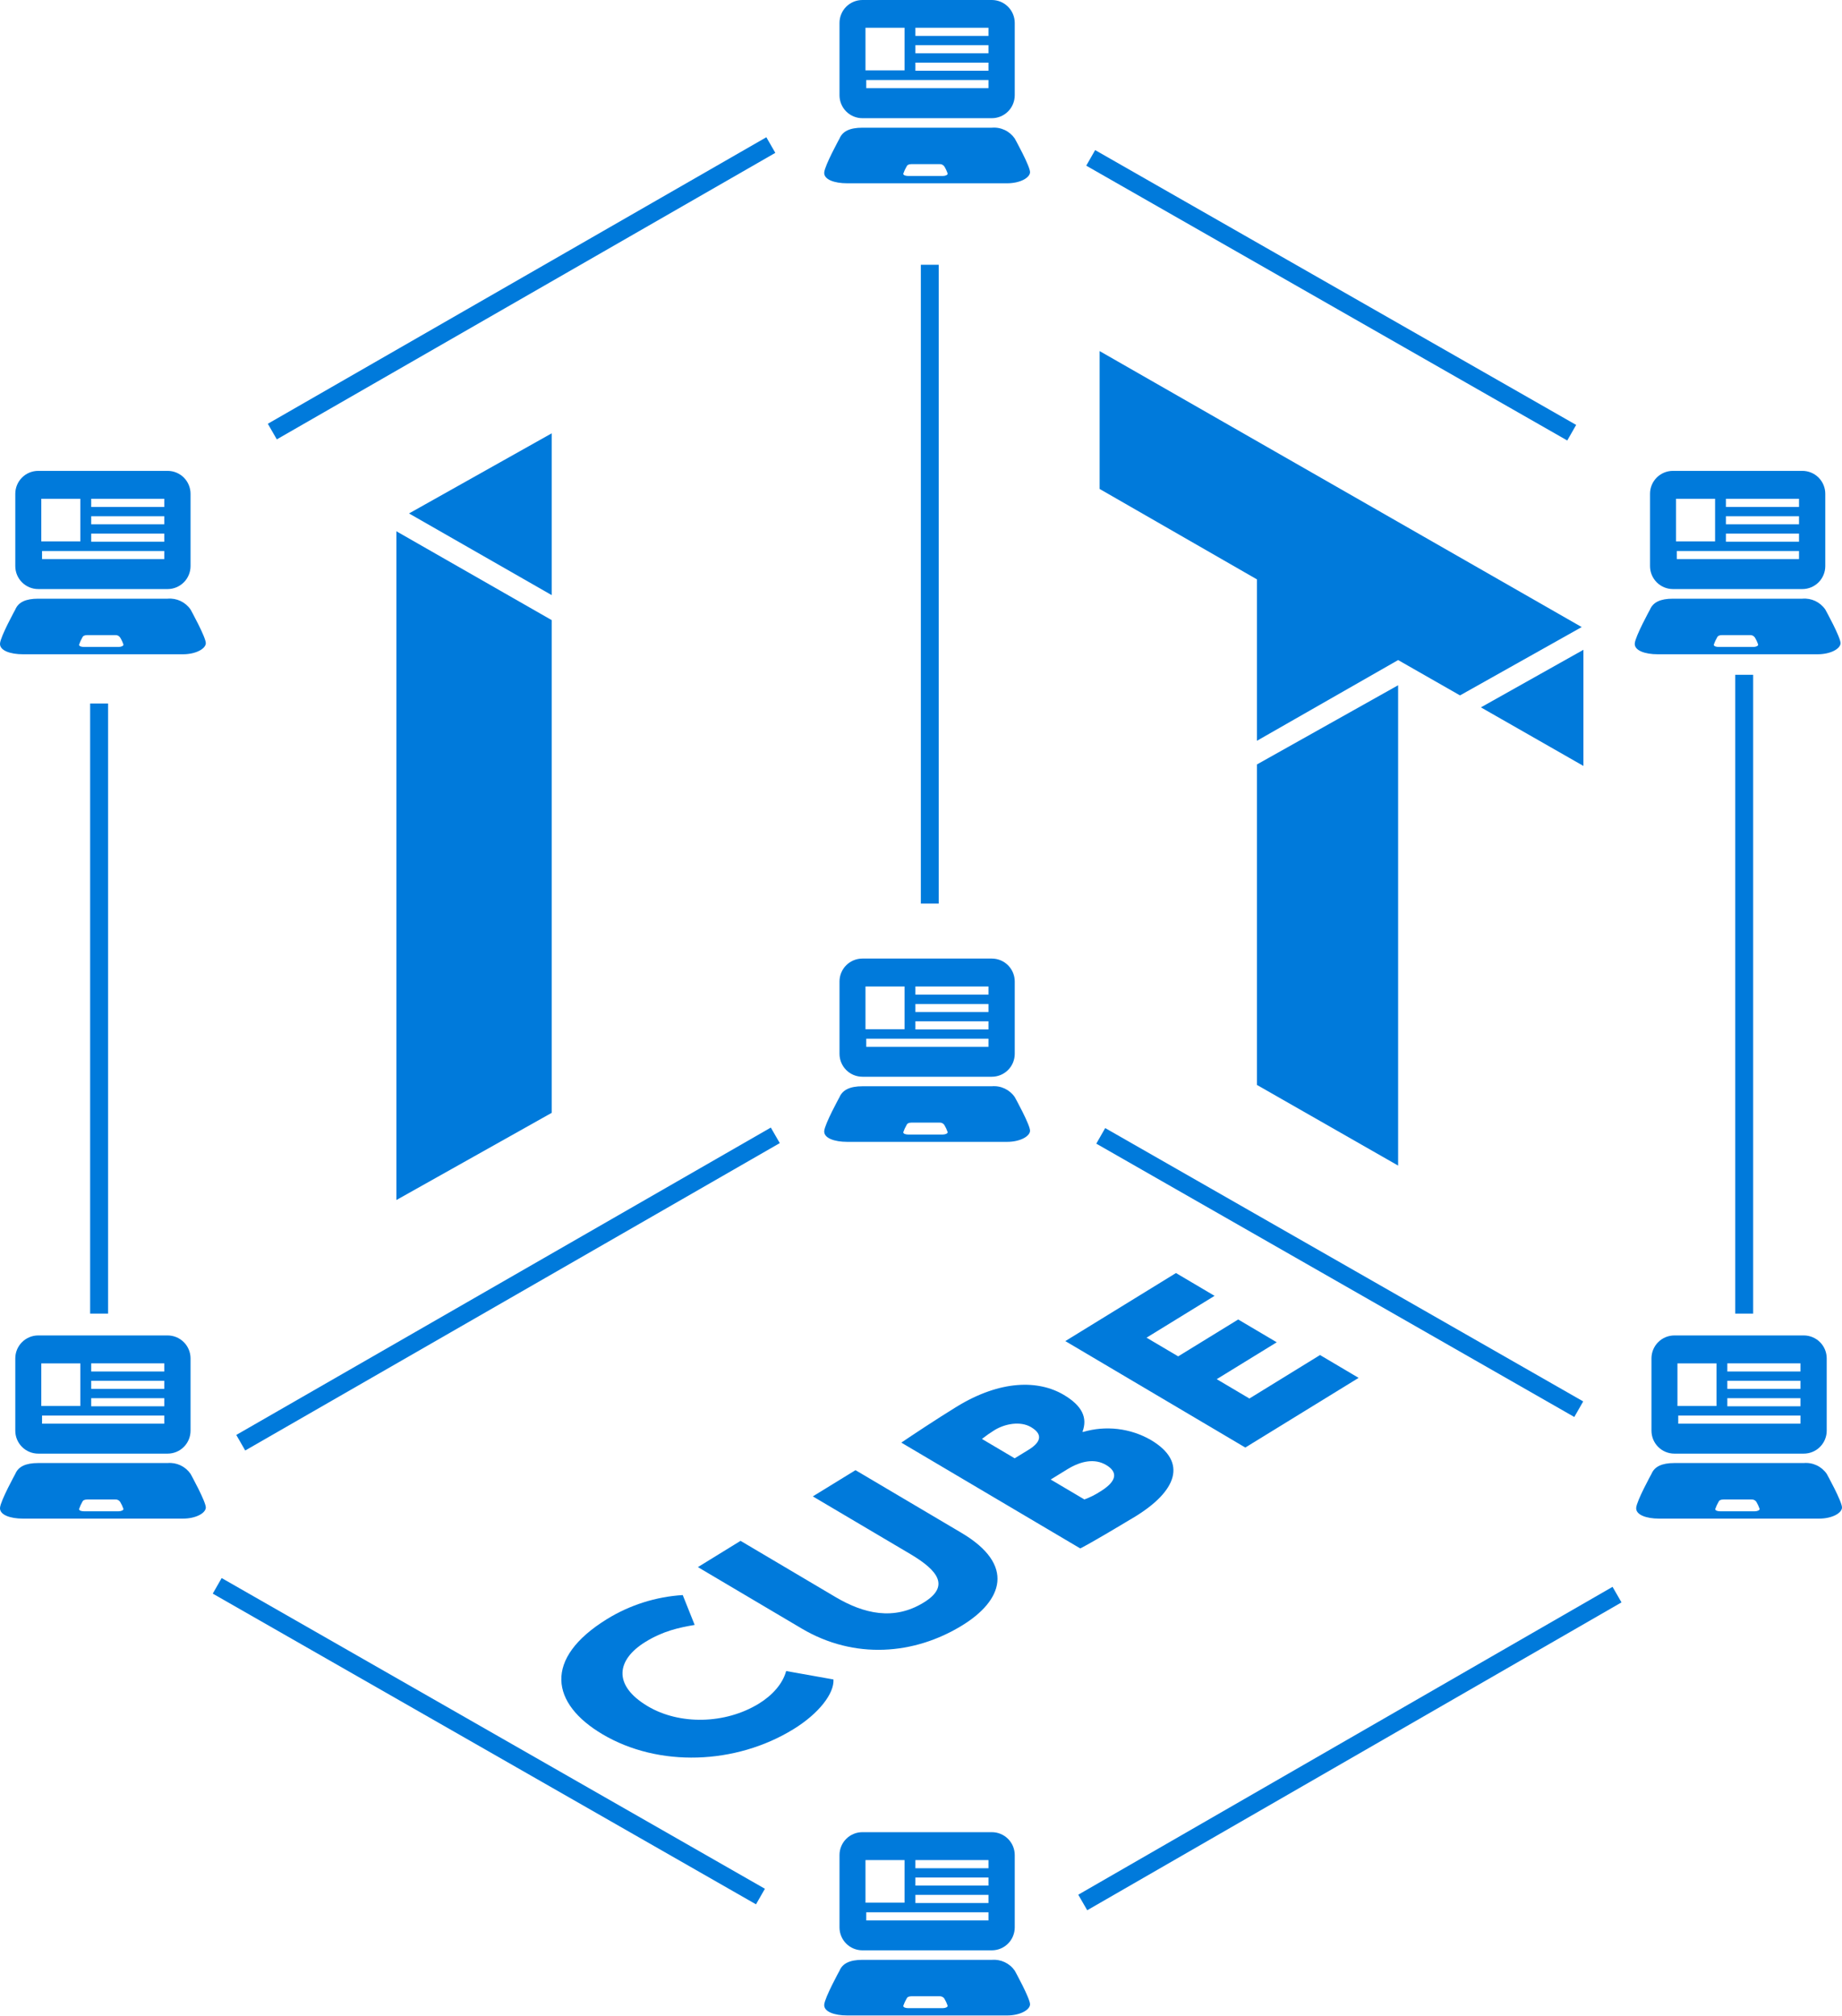 <svg xmlns="http://www.w3.org/2000/svg" width="265" height="290" viewBox="0 0 265 290" fill="none"><path fill-rule="evenodd" clip-rule="evenodd" d="M145.987 19.926C145.623 19.398 145.126 18.976 144.546 18.703C143.966 18.43 143.325 18.316 142.686 18.371H124.077C122.252 18.371 121.216 18.889 120.781 19.926C120.781 19.926 118.651 23.792 118.578 24.813C118.506 25.834 120.05 26.367 121.874 26.367H144.889C146.708 26.367 148.112 25.616 148.185 24.813C148.257 24.009 145.987 19.926 145.987 19.926ZM135.623 25.315H130.668C130.269 25.315 129.938 25.201 129.953 24.984C130.077 24.623 130.237 24.276 130.43 23.947C130.523 23.73 130.746 23.61 131.14 23.61H135.151C135.289 23.599 135.427 23.624 135.551 23.683C135.676 23.742 135.783 23.834 135.861 23.947C136.058 24.274 136.218 24.622 136.338 24.984C136.338 25.155 136.037 25.315 135.638 25.315H135.623Z" fill="#007ADB"></path><path fill-rule="evenodd" clip-rule="evenodd" d="M142.686 4.08008e-06H124.077C123.643 -0.001 123.213 0.084 122.812 0.25C122.412 0.416 122.047 0.659 121.741 0.965C121.434 1.272 121.191 1.636 121.025 2.037C120.86 2.438 120.775 2.867 120.775 3.301V13.702C120.775 14.136 120.86 14.565 121.025 14.966C121.191 15.367 121.434 15.731 121.741 16.038C122.047 16.344 122.412 16.587 122.812 16.753C123.213 16.919 123.643 17.004 124.077 17.003H142.686C143.562 17.003 144.401 16.655 145.02 16.036C145.639 15.417 145.987 14.578 145.987 13.702V3.301C145.987 2.426 145.639 1.586 145.02 0.967C144.401 0.348 143.562 4.08008e-06 142.686 4.08008e-06ZM124.512 3.996H130.135V10.126H124.512V3.996ZM142.209 12.676H124.621V11.51H142.209V12.676ZM142.209 10.173H131.694V9.007H142.209V10.173ZM142.209 7.67H131.694V6.504H142.209V7.67ZM142.209 5.167H131.694V3.996H142.209V5.167Z" fill="#007ADB"></path><path fill-rule="evenodd" clip-rule="evenodd" d="M145.987 157.821C145.623 157.294 145.126 156.872 144.546 156.599C143.966 156.326 143.325 156.211 142.686 156.267H124.077C122.252 156.267 121.216 156.811 120.781 157.821C120.781 157.821 118.651 161.687 118.578 162.708C118.506 163.729 120.05 164.263 121.874 164.263H144.889C146.708 164.263 148.112 163.511 148.185 162.708C148.257 161.905 145.987 157.821 145.987 157.821ZM135.623 163.211H130.668C130.269 163.211 129.938 163.097 129.953 162.874C130.077 162.513 130.237 162.166 130.43 161.838C130.523 161.615 130.746 161.496 131.14 161.496H135.151C135.289 161.484 135.428 161.509 135.553 161.569C135.678 161.629 135.784 161.722 135.861 161.838C136.057 162.165 136.217 162.512 136.338 162.874C136.338 163.05 136.037 163.211 135.638 163.211H135.623Z" fill="#007ADB"></path><path fill-rule="evenodd" clip-rule="evenodd" d="M142.686 137.895H124.077C123.643 137.894 123.214 137.979 122.814 138.144C122.413 138.31 122.049 138.552 121.743 138.859C121.436 139.165 121.193 139.528 121.027 139.928C120.861 140.329 120.775 140.758 120.775 141.191V151.602C120.777 152.477 121.125 153.315 121.744 153.933C122.363 154.551 123.202 154.898 124.077 154.898H142.686C143.561 154.898 144.4 154.551 145.018 153.933C145.637 153.315 145.986 152.477 145.987 151.602V141.191C145.986 140.316 145.637 139.478 145.018 138.86C144.4 138.242 143.561 137.895 142.686 137.895ZM124.512 141.916H130.135V148.063H124.512V141.916ZM142.209 150.592H124.621V149.426H142.209V150.592ZM142.209 148.089H131.694V146.923H142.209V148.089ZM142.209 145.586H131.694V144.435H142.209V145.586ZM142.209 143.082H131.694V141.911H142.209V143.082Z" fill="#007ADB"></path><path fill-rule="evenodd" clip-rule="evenodd" d="M145.987 283.491C145.622 282.966 145.124 282.545 144.545 282.273C143.965 282 143.324 281.884 142.686 281.937H124.077C122.252 281.937 121.216 282.455 120.781 283.491C120.781 283.491 118.651 287.363 118.578 288.384C118.506 289.404 120.05 289.938 121.874 289.938H144.889C146.708 289.938 148.112 289.182 148.185 288.384C148.257 287.585 145.987 283.491 145.987 283.491ZM135.623 288.886H130.668C130.269 288.886 129.938 288.772 129.953 288.549C130.078 288.189 130.237 287.842 130.43 287.513C130.523 287.295 130.746 287.176 131.14 287.176H135.151C135.289 287.165 135.427 287.19 135.551 287.249C135.676 287.308 135.783 287.399 135.861 287.513C136.057 287.84 136.217 288.188 136.338 288.549C136.338 288.726 136.037 288.886 135.638 288.886H135.623Z" fill="#007ADB"></path><path fill-rule="evenodd" clip-rule="evenodd" d="M142.686 263.571H124.077C123.643 263.569 123.214 263.654 122.813 263.819C122.412 263.984 122.048 264.227 121.741 264.533C121.434 264.839 121.191 265.203 121.025 265.603C120.86 266.004 120.775 266.433 120.775 266.867V277.273C120.775 277.706 120.861 278.135 121.027 278.535C121.193 278.935 121.436 279.299 121.743 279.605C122.049 279.911 122.413 280.154 122.814 280.319C123.214 280.485 123.643 280.569 124.077 280.569H142.686C143.561 280.569 144.4 280.222 145.018 279.604C145.637 278.986 145.986 278.147 145.987 277.273V266.867C145.987 266.433 145.902 266.004 145.736 265.604C145.57 265.204 145.327 264.84 145.02 264.534C144.713 264.228 144.349 263.986 143.949 263.82C143.548 263.655 143.119 263.57 142.686 263.571ZM124.512 267.587H130.135V273.713H124.512V267.587ZM142.209 276.262H124.621V275.096H142.209V276.262ZM142.209 273.764H131.694V272.593H142.209V273.764ZM142.209 271.256H131.694V270.095H142.209V271.256ZM142.209 268.758H131.694V267.587H142.209V268.758Z" fill="#007ADB"></path><path fill-rule="evenodd" clip-rule="evenodd" d="M27.412 87.679C27.048 87.152 26.552 86.731 25.973 86.458C25.394 86.185 24.753 86.07 24.116 86.125H5.501C3.677 86.125 2.64 86.643 2.205 87.679C2.205 87.679 0.075 91.545 0.002 92.566C-0.07 93.587 1.479 94.121 3.304 94.121H26.313C28.132 94.121 29.541 93.369 29.609 92.566C29.676 91.763 27.412 87.679 27.412 87.679ZM17.047 93.069H12.088C11.694 93.069 11.357 92.955 11.378 92.737C11.498 92.376 11.656 92.029 11.849 91.701C11.942 91.483 12.17 91.364 12.559 91.364H16.57C16.708 91.352 16.846 91.377 16.971 91.437C17.095 91.496 17.202 91.587 17.28 91.701C17.479 92.027 17.641 92.375 17.762 92.737C17.762 92.908 17.462 93.069 17.047 93.069Z" fill="#007ADB"></path><path fill-rule="evenodd" clip-rule="evenodd" d="M24.116 67.738H5.501C5.068 67.737 4.638 67.822 4.238 67.987C3.837 68.153 3.474 68.395 3.167 68.701C2.86 69.007 2.617 69.371 2.451 69.771C2.285 70.171 2.2 70.6 2.2 71.034V81.44C2.2 82.315 2.547 83.155 3.167 83.774C3.786 84.393 4.625 84.741 5.501 84.741H24.116C24.99 84.74 25.828 84.391 26.447 83.772C27.064 83.153 27.412 82.314 27.412 81.44V71.034C27.412 70.16 27.064 69.321 26.446 68.703C25.828 68.085 24.99 67.738 24.116 67.738ZM5.941 71.754H11.559V77.879H5.941V71.754ZM23.634 80.429H6.05V79.268H23.634V80.429ZM23.634 77.931H13.119V76.765H23.634V77.931ZM23.634 75.423H13.119V74.262H23.634V75.423ZM23.634 72.925H13.119V71.754H23.634V72.925Z" fill="#007ADB"></path><path fill-rule="evenodd" clip-rule="evenodd" d="M262.594 87.679C262.23 87.152 261.734 86.731 261.155 86.458C260.576 86.185 259.935 86.07 259.298 86.125H240.683C238.859 86.125 237.822 86.643 237.382 87.679C237.382 87.679 235.257 91.545 235.185 92.566C235.112 93.587 236.662 94.121 238.486 94.121H261.495C263.314 94.121 264.724 93.369 264.791 92.566C264.858 91.763 262.594 87.679 262.594 87.679ZM252.229 93.069H247.27C246.871 93.069 246.539 92.955 246.554 92.737C246.678 92.377 246.838 92.029 247.031 91.701C247.125 91.483 247.353 91.364 247.741 91.364H251.752C251.89 91.352 252.028 91.377 252.153 91.437C252.277 91.496 252.384 91.587 252.462 91.701C252.659 92.027 252.819 92.375 252.939 92.737C252.944 92.908 252.644 93.069 252.25 93.069H252.229Z" fill="#007ADB"></path><path fill-rule="evenodd" clip-rule="evenodd" d="M259.293 67.738H240.683C240.25 67.736 239.82 67.821 239.42 67.986C239.019 68.151 238.654 68.394 238.348 68.7C238.041 69.006 237.798 69.37 237.632 69.77C237.466 70.171 237.381 70.6 237.382 71.034V81.44C237.382 82.315 237.73 83.155 238.349 83.774C238.968 84.393 239.808 84.741 240.683 84.741H259.293C260.168 84.741 261.008 84.393 261.627 83.774C262.246 83.155 262.594 82.315 262.594 81.44V71.034C262.594 70.6 262.508 70.171 262.342 69.771C262.177 69.371 261.933 69.007 261.627 68.701C261.32 68.395 260.956 68.153 260.556 67.987C260.155 67.822 259.726 67.737 259.293 67.738ZM241.118 71.754H246.741V77.879H241.118V71.754ZM258.816 80.429H241.232V79.268H258.816V80.429ZM258.816 77.931H248.301V76.765H258.816V77.931ZM258.816 75.423H248.301V74.262H258.816V75.423ZM258.816 72.925H248.301V71.754H258.816V72.925Z" fill="#007ADB"></path><path fill-rule="evenodd" clip-rule="evenodd" d="M27.412 212.023C27.048 211.496 26.552 211.074 25.973 210.801C25.394 210.528 24.753 210.413 24.116 210.468H5.501C3.677 210.468 2.64 210.986 2.205 212.023C2.205 212.023 0.075 215.889 0.002 216.909C-0.07 217.93 1.479 218.464 3.304 218.464H26.313C28.132 218.464 29.541 217.713 29.609 216.909C29.676 216.106 27.412 212.023 27.412 212.023ZM17.047 217.412H12.088C11.694 217.412 11.357 217.303 11.378 217.08C11.498 216.719 11.656 216.372 11.849 216.044C11.942 215.826 12.17 215.712 12.559 215.712H16.57C16.707 215.7 16.845 215.724 16.97 215.782C17.095 215.84 17.202 215.931 17.28 216.044C17.478 216.371 17.64 216.718 17.762 217.08C17.762 217.251 17.462 217.412 17.047 217.412Z" fill="#007ADB"></path><path fill-rule="evenodd" clip-rule="evenodd" d="M24.116 192.112H5.501C4.625 192.112 3.786 192.46 3.167 193.079C2.547 193.698 2.2 194.538 2.2 195.413V205.819C2.201 206.694 2.549 207.532 3.168 208.15C3.787 208.768 4.626 209.115 5.501 209.115H24.116C24.99 209.115 25.828 208.768 26.446 208.15C27.064 207.532 27.412 206.694 27.412 205.819V195.413C27.412 194.539 27.064 193.7 26.447 193.081C25.828 192.462 24.99 192.114 24.116 192.112ZM5.941 196.134H11.559V202.259H5.941V196.134ZM23.634 204.809H6.05V203.643H23.634V204.809ZM23.634 202.306H13.119V201.14H23.634V202.306ZM23.634 199.798H13.119V198.637H23.634V199.798ZM23.634 197.3H13.119V196.129H23.634V197.3Z" fill="#007ADB"></path><path fill-rule="evenodd" clip-rule="evenodd" d="M262.801 212.022C262.437 211.495 261.94 211.073 261.36 210.8C260.78 210.527 260.138 210.412 259.5 210.468H240.89C239.066 210.468 238.03 210.986 237.594 212.022C237.594 212.022 235.464 215.888 235.392 216.909C235.319 217.93 236.864 218.464 238.688 218.464H261.702C263.521 218.464 264.926 217.713 264.998 216.909C265.071 216.106 262.801 212.022 262.801 212.022ZM252.436 217.412H247.482C247.083 217.412 246.751 217.303 246.767 217.08C246.891 216.72 247.051 216.373 247.244 216.044C247.337 215.826 247.56 215.712 247.954 215.712H251.965C252.102 215.7 252.24 215.724 252.365 215.782C252.489 215.84 252.596 215.931 252.675 216.044C252.871 216.371 253.031 216.719 253.152 217.08C253.152 217.251 252.841 217.412 252.452 217.412H252.436Z" fill="#007ADB"></path><path fill-rule="evenodd" clip-rule="evenodd" d="M259.5 192.112H240.89C240.457 192.112 240.027 192.197 239.626 192.362C239.226 192.528 238.861 192.771 238.555 193.078C238.248 193.384 238.005 193.749 237.839 194.149C237.674 194.55 237.589 194.98 237.589 195.413V205.819C237.589 206.253 237.675 206.682 237.841 207.082C238.007 207.482 238.25 207.846 238.557 208.152C238.863 208.458 239.227 208.701 239.628 208.866C240.028 209.031 240.457 209.116 240.89 209.115H259.5C260.375 209.115 261.214 208.768 261.832 208.15C262.451 207.532 262.8 206.694 262.801 205.819V195.413C262.801 194.538 262.453 193.698 261.834 193.079C261.215 192.46 260.376 192.112 259.5 192.112ZM241.326 196.134H246.949V202.259H241.326V196.134ZM259.023 204.809H241.44V203.643H259.028L259.023 204.809ZM259.023 202.306H248.503V201.14H259.023V202.306ZM259.023 199.798H248.503V198.637H259.023V199.798ZM259.023 197.3H248.503V196.129H259.023V197.3Z" fill="#007ADB"></path><path d="M15.549 101.205H12.969V188.972H15.549V101.205Z" fill="#007ADB"></path><path d="M252.219 97.074H249.643V188.972H252.219V97.074Z" fill="#007ADB"></path><path d="M135.053 38.09H132.477V129.987H135.053V38.09Z" fill="#007ADB"></path><path d="M157.553 21.592L156.273 23.833L225.474 63.368L226.754 61.128L157.553 21.592Z" fill="#007ADB"></path><path fill-rule="evenodd" clip-rule="evenodd" d="M110.043 271.712L108.763 273.951L30.609 229.254L31.889 227.015L110.043 271.712Z" fill="#007ADB"></path><path d="M159 162.283L157.719 164.523L226.487 203.844L227.768 201.603L159 162.283Z" fill="#007ADB"></path><path d="M231.989 228.279L155.125 272.567L156.413 274.803L233.277 230.515L231.989 228.279Z" fill="#007ADB"></path><path fill-rule="evenodd" clip-rule="evenodd" d="M110.893 162.21L112.183 164.444L35.278 208.664L33.993 206.426L110.893 162.21Z" fill="#007ADB"></path><path d="M110.25 19.744L38.532 60.961L39.823 63.207L111.541 21.989L110.25 19.744Z" fill="#007ADB"></path><path fill-rule="evenodd" clip-rule="evenodd" d="M119.905 241.603C120.034 243.619 117.801 246.511 114.153 248.755C105.83 253.875 94.75 254.263 86.686 249.49C79.25 245.096 78.094 238.608 87.339 232.907C90.63 230.885 94.367 229.702 98.222 229.461L99.938 233.757C97.631 234.151 95.393 234.638 92.864 236.193C88.718 238.742 88.081 242.411 93.185 245.453C97.766 248.169 104.322 248.045 109.157 245.091C111.074 243.914 112.593 242.266 113.101 240.39L119.905 241.603Z" fill="#007ADB"></path><path fill-rule="evenodd" clip-rule="evenodd" d="M138.276 220.485C146.189 225.149 144.194 230.28 138.437 233.819C131.534 238.069 122.926 238.763 115.344 234.281L100.404 225.44L106.54 221.662L120.226 229.762C124.258 232.14 128.595 233.182 132.892 230.534C136.612 228.248 135.099 226.01 130.959 223.558L116.935 215.267L123.076 211.494L138.276 220.485Z" fill="#007ADB"></path><path fill-rule="evenodd" clip-rule="evenodd" d="M129.668 207.53C131.093 206.566 134.664 204.187 137.582 202.394C143.987 198.455 149.444 198.533 153.035 200.658C155.735 202.254 156.471 203.985 155.735 205.959L155.808 206.001C157.426 205.523 159.125 205.378 160.801 205.575C162.478 205.772 164.097 206.306 165.561 207.146C170.997 210.359 169.188 214.557 163.348 218.148C160.757 219.703 157.129 221.874 155.414 222.755L129.668 207.53ZM141.282 207.011L145.977 209.789L148.013 208.54C149.568 207.571 150.221 206.426 148.335 205.306C146.78 204.384 144.552 204.824 143.054 205.747C142.44 206.127 141.848 206.543 141.282 206.991V207.011ZM151.159 212.841L156.005 215.707C156.809 215.413 157.577 215.029 158.295 214.562C160.674 213.101 160.886 211.779 159.13 210.748C157.502 209.784 155.533 210.147 153.538 211.375L151.159 212.841Z" fill="#007ADB"></path><path fill-rule="evenodd" clip-rule="evenodd" d="M153.263 192.926L169.183 183.137L174.733 186.417L164.949 192.434L169.499 195.123L178.133 189.817L183.678 193.097L175.044 198.404L179.745 201.187L189.907 194.932L195.457 198.217L179.154 208.24L153.263 192.926Z" fill="#007ADB"></path><path fill-rule="evenodd" clip-rule="evenodd" d="M79.369 85.612V62.338L58.842 73.863L79.369 85.612Z" fill="#007ADB"></path><path fill-rule="evenodd" clip-rule="evenodd" d="M57.028 76.428V172.632L79.369 160.091V89.208L57.028 76.428Z" fill="#007ADB"></path><path fill-rule="evenodd" clip-rule="evenodd" d="M180.828 156.075L201.142 167.678V98.578L180.828 109.973V156.075Z" fill="#007ADB"></path><path fill-rule="evenodd" clip-rule="evenodd" d="M158.197 50.506V70.339L180.828 83.347V106.568L201.142 94.955L210.045 100.039L227.551 90.208L158.197 50.506Z" fill="#007ADB"></path><path fill-rule="evenodd" clip-rule="evenodd" d="M213.051 101.759L227.8 110.186V93.478L213.051 101.759Z" fill="#007ADB"></path></svg>